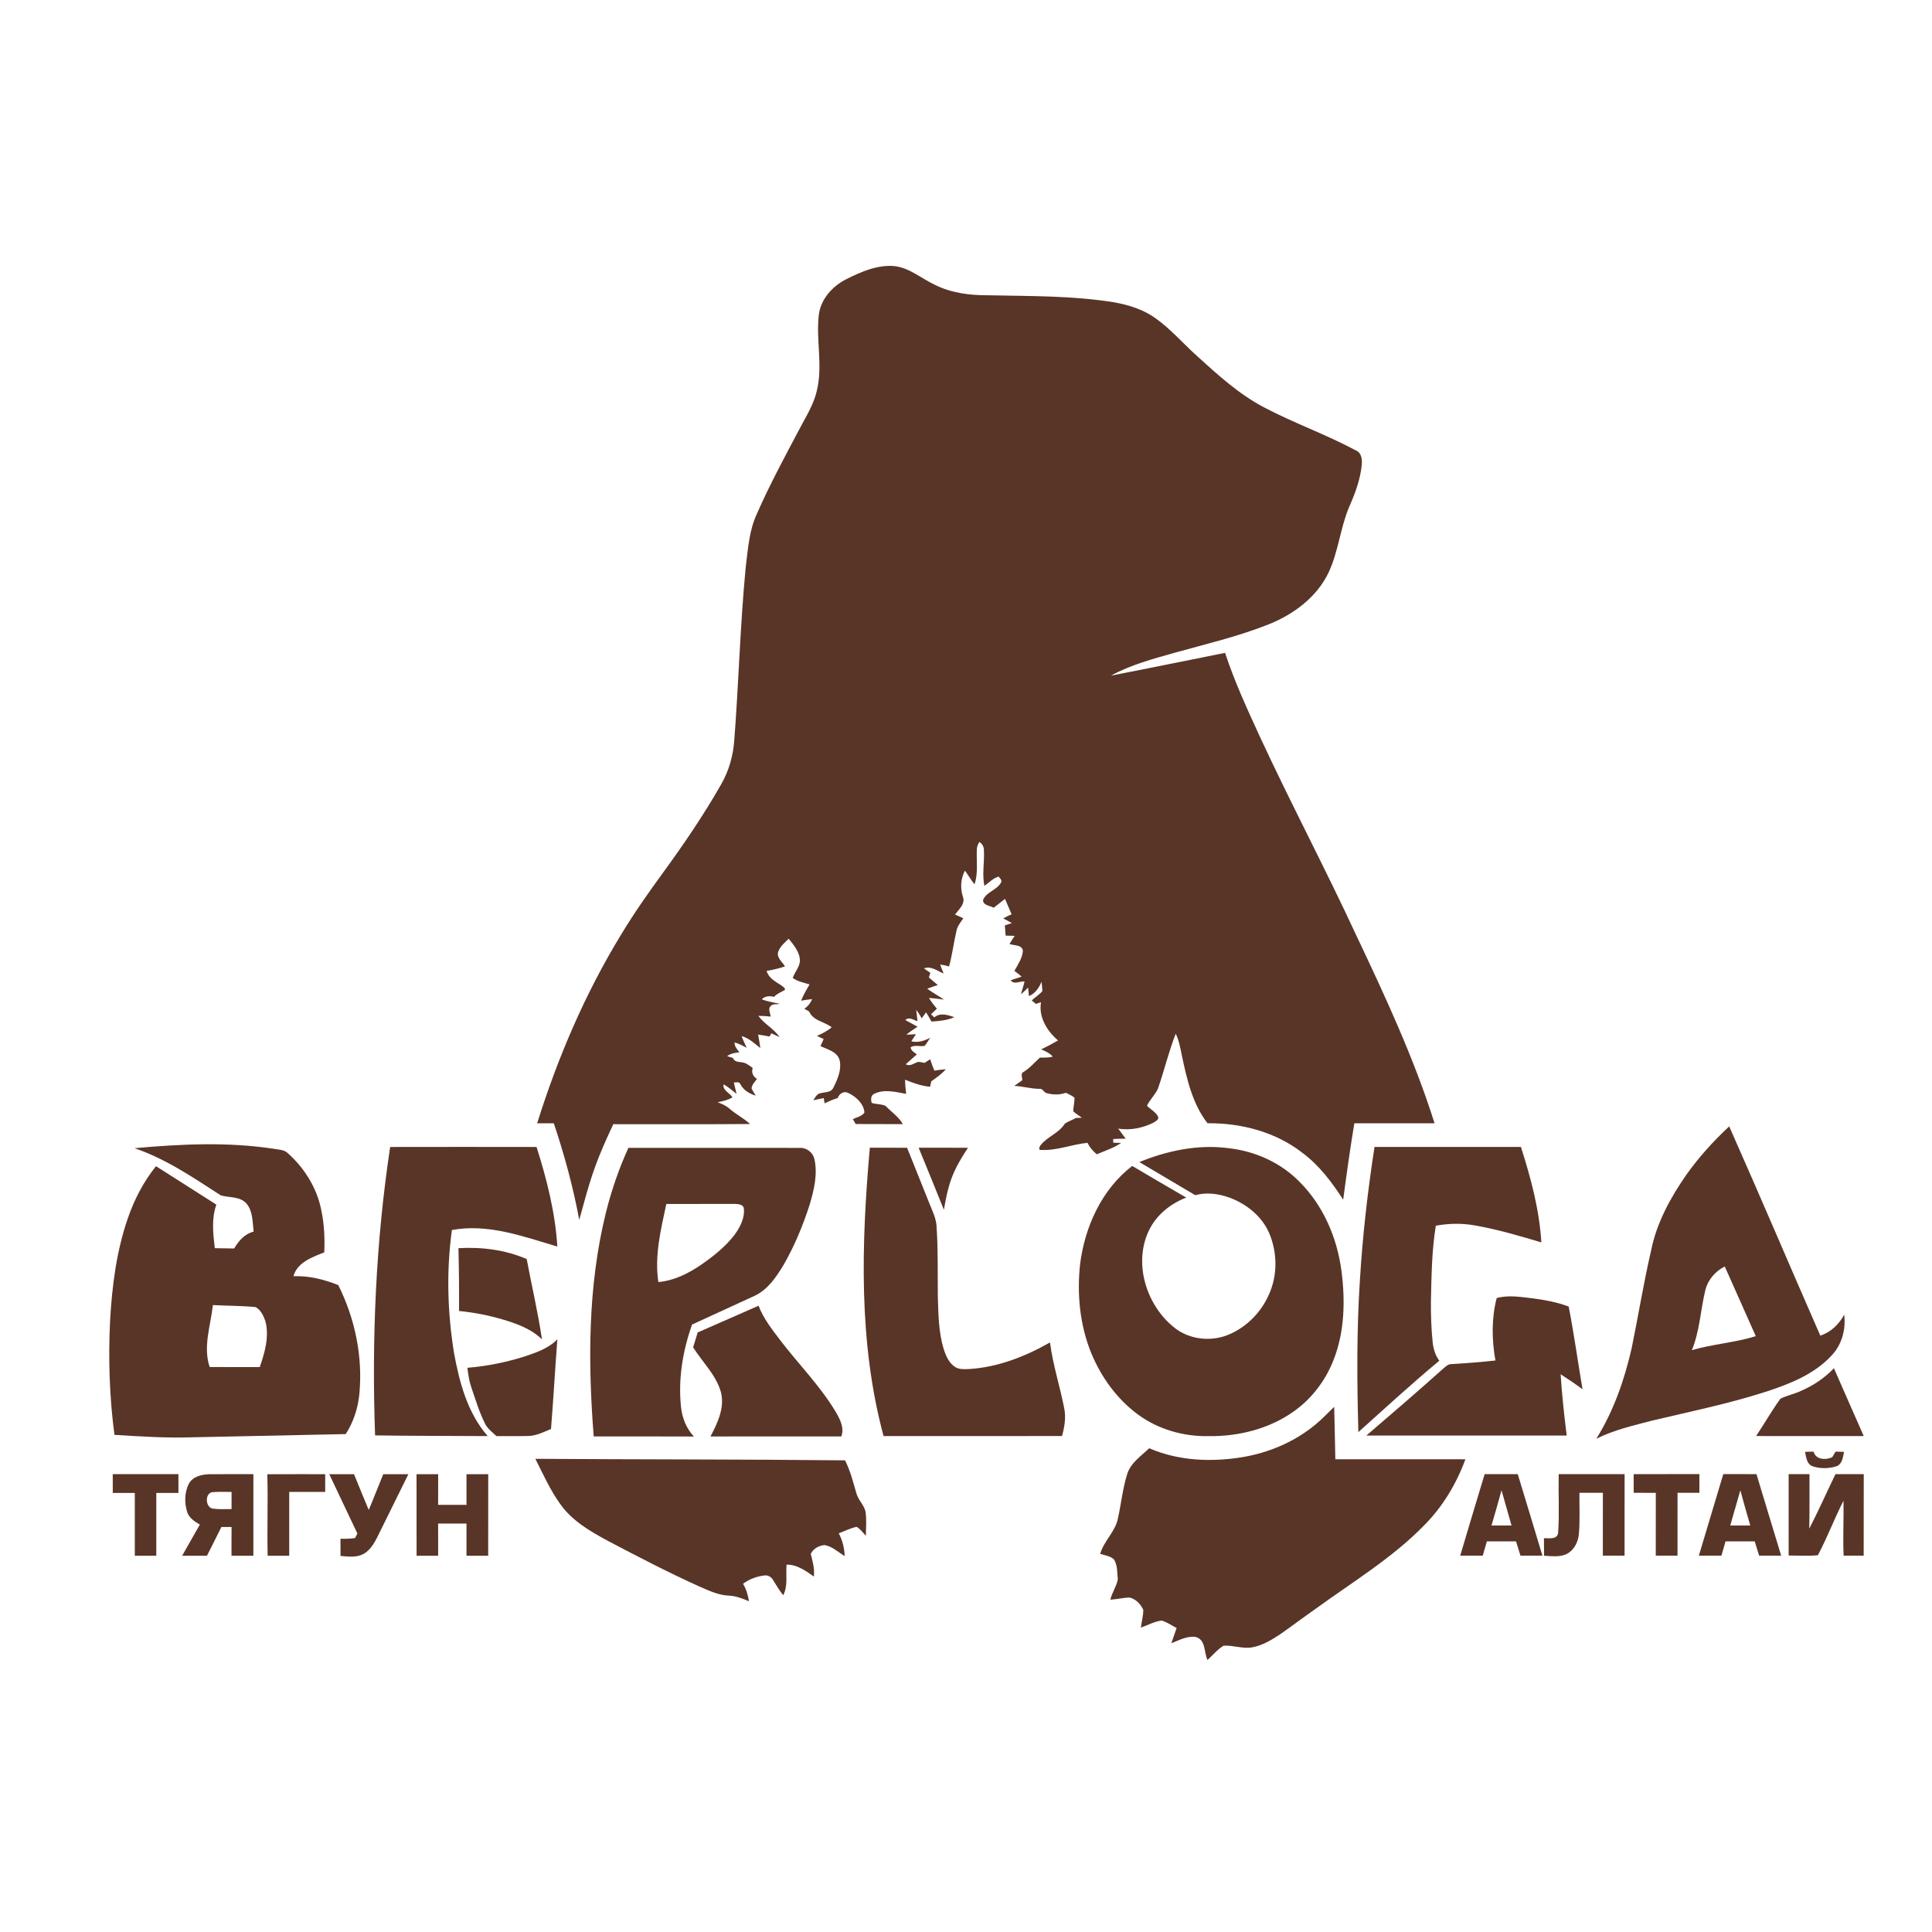 <?xml version="1.0" encoding="UTF-8"?> <svg xmlns="http://www.w3.org/2000/svg" width="100" height="100" viewBox="0 0 100 100" fill="none"><path d="M43.813 14.446C44.574 14.066 45.403 13.702 46.273 13.77C47.071 13.85 47.684 14.415 48.386 14.74C49.238 15.168 50.205 15.289 51.148 15.283C53.325 15.331 55.519 15.298 57.675 15.649C58.427 15.784 59.178 16.02 59.805 16.469C60.607 17.038 61.249 17.794 61.979 18.446C63.05 19.418 64.135 20.407 65.424 21.084C66.972 21.899 68.631 22.484 70.173 23.31C70.478 23.431 70.512 23.792 70.483 24.076C70.407 24.837 70.132 25.563 69.824 26.257C69.37 27.348 69.273 28.555 68.77 29.628C68.164 30.908 66.952 31.803 65.661 32.318C64.079 32.948 62.416 33.334 60.781 33.792C59.663 34.108 58.527 34.411 57.501 34.971C59.473 34.591 61.439 34.182 63.409 33.792C63.894 35.261 64.54 36.67 65.185 38.073C66.792 41.549 68.589 44.932 70.198 48.407C71.703 51.583 73.192 54.781 74.252 58.14C72.868 58.142 71.484 58.139 70.101 58.141C69.882 59.455 69.698 60.775 69.523 62.096C68.938 61.192 68.281 60.314 67.408 59.667C66.022 58.585 64.239 58.123 62.5 58.139C61.708 57.117 61.425 55.823 61.163 54.585C61.089 54.218 61.02 53.845 60.855 53.505C60.491 54.429 60.265 55.401 59.938 56.338C59.798 56.667 59.515 56.909 59.368 57.235C59.555 57.422 59.807 57.551 59.94 57.789C60.007 57.954 59.811 58.034 59.703 58.11C59.142 58.386 58.502 58.522 57.88 58.416C58.005 58.592 58.138 58.762 58.266 58.937C58.049 58.941 57.834 58.941 57.619 58.955C57.619 59.003 57.62 59.097 57.621 59.145C57.757 59.147 57.893 59.152 58.03 59.158C57.647 59.422 57.195 59.56 56.772 59.746C56.57 59.585 56.401 59.387 56.29 59.153C55.484 59.229 54.706 59.564 53.892 59.521C53.712 59.552 53.816 59.316 53.877 59.255C54.23 58.826 54.808 58.647 55.108 58.169C55.28 58.036 55.498 57.98 55.684 57.868C55.761 57.864 55.916 57.856 55.994 57.852C55.848 57.738 55.683 57.649 55.55 57.52C55.557 57.284 55.621 57.053 55.617 56.817C55.484 56.706 55.323 56.639 55.171 56.561C54.831 56.687 54.462 56.667 54.119 56.566C54.019 56.493 53.952 56.34 53.806 56.358C53.364 56.359 52.939 56.224 52.5 56.204C52.639 56.109 52.776 56.011 52.913 55.913C52.914 55.76 52.805 55.55 52.996 55.473C53.311 55.274 53.554 54.992 53.823 54.743C54.045 54.736 54.271 54.757 54.489 54.689C54.329 54.505 54.109 54.405 53.889 54.317C54.187 54.174 54.481 54.02 54.766 53.853C54.2 53.378 53.747 52.64 53.883 51.877C53.816 51.898 53.683 51.941 53.616 51.962C53.563 51.916 53.456 51.826 53.402 51.781C53.578 51.615 53.789 51.489 53.949 51.306C53.951 51.14 53.925 50.976 53.91 50.813C53.782 51.13 53.585 51.421 53.258 51.558C53.242 51.41 53.23 51.264 53.214 51.117C53.093 51.236 52.974 51.355 52.848 51.467C52.895 51.24 52.983 51.025 53.031 50.799C52.79 50.778 52.489 50.984 52.312 50.74C52.498 50.667 52.693 50.622 52.878 50.547C52.759 50.441 52.631 50.348 52.505 50.253C52.685 49.923 52.92 49.595 52.945 49.208C52.895 48.89 52.484 48.949 52.251 48.86C52.337 48.717 52.427 48.578 52.52 48.439C52.363 48.436 52.206 48.43 52.051 48.428C52.037 48.25 52.024 48.073 52.01 47.897C52.131 47.856 52.253 47.818 52.376 47.779C52.225 47.697 52.075 47.616 51.926 47.534C52.069 47.459 52.214 47.388 52.361 47.322C52.243 47.057 52.13 46.791 52.017 46.526C51.824 46.679 51.631 46.833 51.436 46.985C51.247 46.877 50.86 46.862 50.885 46.572C51.067 46.155 51.613 46.067 51.82 45.668C51.862 45.544 51.761 45.451 51.685 45.372C51.398 45.457 51.192 45.688 50.952 45.853C50.824 45.241 50.963 44.62 50.927 44.005C50.93 43.826 50.838 43.673 50.692 43.576C50.614 43.701 50.557 43.843 50.56 43.993C50.535 44.586 50.639 45.195 50.441 45.77C50.256 45.548 50.115 45.294 49.944 45.062C49.728 45.475 49.695 45.953 49.834 46.397C49.986 46.781 49.637 47.062 49.431 47.335C49.574 47.4 49.718 47.464 49.862 47.528C49.731 47.728 49.564 47.915 49.513 48.155C49.366 48.774 49.292 49.408 49.124 50.023C48.973 49.98 48.821 49.944 48.666 49.927C48.714 50.085 48.782 50.236 48.843 50.39C48.517 50.257 48.199 49.985 47.825 50.123C47.933 50.2 48.043 50.279 48.154 50.355C48.128 50.434 48.102 50.513 48.078 50.594C48.233 50.723 48.387 50.855 48.541 50.987C48.356 51.045 48.173 51.106 47.993 51.176C48.271 51.38 48.576 51.545 48.862 51.739C48.602 51.707 48.343 51.669 48.083 51.651C48.2 51.851 48.342 52.035 48.494 52.21C48.392 52.306 48.289 52.402 48.188 52.499C48.244 52.552 48.301 52.606 48.358 52.66C48.663 52.395 49.063 52.537 49.398 52.648C49.027 52.818 48.616 52.847 48.214 52.876C48.125 52.713 48.032 52.554 47.932 52.398C47.855 52.501 47.781 52.605 47.706 52.71C47.625 52.555 47.532 52.407 47.422 52.271C47.438 52.465 47.478 52.658 47.487 52.853C47.277 52.802 47.059 52.608 46.859 52.798C47.067 52.917 47.285 53.022 47.494 53.143C47.3 53.279 47.092 53.396 46.915 53.555C47.08 53.55 47.244 53.541 47.409 53.528C47.33 53.651 47.249 53.773 47.17 53.896C47.513 53.979 47.846 53.878 48.146 53.713C48.053 53.854 47.971 54.004 47.861 54.132C47.622 54.191 47.348 54.06 47.132 54.212C47.155 54.393 47.33 54.472 47.456 54.577C47.266 54.748 47.07 54.91 46.883 55.085C47.115 55.222 47.314 55.02 47.532 54.96C47.639 54.972 47.744 54.99 47.85 55.016C47.949 54.953 48.047 54.89 48.147 54.828C48.207 55.026 48.281 55.221 48.362 55.414C48.561 55.386 48.76 55.359 48.962 55.344C48.738 55.587 48.471 55.781 48.202 55.97C48.186 56.04 48.156 56.18 48.14 56.251C47.689 56.209 47.262 56.055 46.847 55.884C46.847 56.13 46.874 56.374 46.902 56.619C46.358 56.521 45.757 56.355 45.235 56.623C45.065 56.71 45.074 56.922 45.116 57.082C45.348 57.17 45.617 57.132 45.84 57.242C46.137 57.559 46.516 57.795 46.731 58.185C45.916 58.178 45.102 58.187 44.288 58.179C44.239 58.094 44.191 58.01 44.145 57.926C44.347 57.822 44.606 57.786 44.743 57.587C44.707 57.113 44.293 56.748 43.884 56.562C43.651 56.458 43.438 56.625 43.355 56.837C43.122 56.907 42.898 57.003 42.678 57.108C42.669 57.04 42.649 56.904 42.639 56.836C42.456 56.873 42.274 56.914 42.092 56.948C42.171 56.838 42.239 56.714 42.345 56.627C42.604 56.496 43.004 56.607 43.141 56.287C43.354 55.856 43.572 55.363 43.458 54.876C43.336 54.427 42.831 54.325 42.468 54.145C42.523 54.023 42.579 53.902 42.633 53.781C42.515 53.726 42.398 53.671 42.281 53.618C42.553 53.5 42.823 53.37 43.047 53.171C42.671 52.876 42.085 52.84 41.881 52.353C41.797 52.305 41.714 52.258 41.631 52.212C41.816 52.09 41.953 51.918 42.037 51.714C41.845 51.732 41.654 51.761 41.465 51.795C41.58 51.498 41.747 51.228 41.902 50.952C41.605 50.861 41.287 50.807 41.033 50.617C41.135 50.312 41.383 50.064 41.404 49.734C41.401 49.281 41.089 48.922 40.823 48.589C40.61 48.796 40.359 48.997 40.271 49.294C40.21 49.589 40.493 49.791 40.631 50.019C40.323 50.132 40 50.195 39.679 50.256C39.787 50.634 40.141 50.806 40.444 51.005C40.51 51.071 40.656 51.123 40.624 51.24C40.433 51.353 40.219 51.429 40.065 51.596C39.834 51.543 39.602 51.546 39.429 51.727C39.729 51.839 40.048 51.892 40.362 51.958C40.214 52.003 40.009 51.938 39.9 52.064C39.729 52.211 39.875 52.436 39.889 52.619C39.677 52.593 39.465 52.58 39.252 52.581C39.558 53.006 40.058 53.24 40.35 53.681C40.207 53.616 40.066 53.55 39.926 53.484C39.902 53.526 39.855 53.609 39.833 53.651C39.634 53.611 39.437 53.577 39.238 53.548C39.282 53.78 39.324 54.013 39.355 54.249C39.054 54.007 38.766 53.733 38.383 53.627C38.46 53.833 38.554 54.034 38.648 54.233C38.445 54.13 38.245 54.011 38.021 53.961C38.011 54.166 38.157 54.315 38.273 54.466C38.05 54.491 37.819 54.525 37.636 54.667C37.736 54.698 37.836 54.728 37.938 54.759C38.039 55.02 38.333 54.945 38.548 55.018C38.699 55.08 38.827 55.185 38.962 55.277C38.879 55.509 38.977 55.72 39.181 55.845C39.071 55.996 38.921 56.139 38.899 56.335C38.959 56.467 39.046 56.583 39.118 56.711C38.79 56.613 38.481 56.427 38.319 56.115C38.266 55.966 38.1 56.037 37.983 56.027C38.029 56.223 38.08 56.417 38.123 56.614C37.895 56.455 37.701 56.248 37.447 56.13C37.399 56.444 37.772 56.564 37.913 56.798C37.678 56.941 37.41 57.001 37.145 57.05C37.361 57.137 37.584 57.224 37.758 57.385C38.092 57.679 38.497 57.877 38.825 58.179C36.465 58.199 34.105 58.182 31.745 58.188C31.381 58.961 31.027 59.742 30.748 60.551C30.445 61.4 30.225 62.274 29.982 63.14C29.666 61.444 29.214 59.777 28.665 58.142C28.378 58.141 28.09 58.141 27.803 58.14C28.87 54.733 30.286 51.425 32.148 48.375C32.816 47.269 33.557 46.211 34.319 45.169C35.396 43.693 36.426 42.18 37.33 40.591C37.724 39.905 37.944 39.13 38.004 38.343C38.235 35.358 38.309 32.362 38.596 29.381C38.714 28.438 38.772 27.46 39.179 26.587C39.825 25.117 40.587 23.704 41.337 22.286C41.684 21.611 42.117 20.964 42.281 20.212C42.597 18.928 42.231 17.606 42.38 16.311C42.476 15.48 43.088 14.81 43.813 14.446Z" fill="#593527"></path><path d="M87.275 60.82C87.923 59.902 88.683 59.067 89.503 58.301C91.101 61.9 92.638 65.525 94.219 69.132C94.764 68.955 95.187 68.545 95.456 68.048C95.547 68.796 95.343 69.579 94.824 70.138C93.913 71.139 92.608 71.647 91.347 72.053C89.441 72.664 87.477 73.063 85.532 73.526C84.547 73.783 83.542 74.012 82.626 74.468C83.518 73.039 84.079 71.426 84.453 69.789C84.8 68.104 85.071 66.403 85.461 64.727C85.744 63.302 86.454 62.003 87.275 60.82ZM88.273 66.758C88.017 67.794 87.983 68.888 87.57 69.883C88.656 69.567 89.798 69.497 90.879 69.16C90.338 67.96 89.816 66.751 89.273 65.552C88.79 65.797 88.41 66.229 88.273 66.758Z" fill="#593527"></path><path d="M6.962 59.431C9.338 59.216 11.743 59.098 14.111 59.452C14.36 59.504 14.646 59.49 14.856 59.652C15.734 60.422 16.396 61.461 16.625 62.614C16.782 63.338 16.816 64.082 16.784 64.821C16.165 65.069 15.386 65.338 15.19 66.056C15.988 66.027 16.773 66.221 17.508 66.516C18.375 68.243 18.782 70.21 18.602 72.139C18.532 72.878 18.299 73.603 17.894 74.228C15.25 74.285 12.606 74.34 9.961 74.394C8.615 74.439 7.268 74.351 5.924 74.268C5.663 72.304 5.602 70.316 5.699 68.338C5.801 66.546 6.032 64.743 6.622 63.041C6.957 62.077 7.432 61.158 8.075 60.362C9.115 61.027 10.155 61.691 11.199 62.351C10.939 63.076 11.029 63.858 11.118 64.606C11.452 64.613 11.786 64.617 12.119 64.621C12.351 64.228 12.665 63.861 13.128 63.749C13.07 63.254 13.093 62.688 12.752 62.287C12.409 61.918 11.87 61.997 11.433 61.876C10.007 60.956 8.584 59.979 6.962 59.431ZM11.019 67.551C10.905 68.61 10.498 69.703 10.852 70.756C11.716 70.765 12.58 70.758 13.445 70.759C13.708 70.006 13.943 69.184 13.738 68.388C13.641 68.11 13.498 67.795 13.228 67.654C12.494 67.584 11.754 67.589 11.019 67.551Z" fill="#593527"></path><path d="M20.195 59.367C22.721 59.362 25.246 59.362 27.772 59.367C28.303 61.041 28.74 62.762 28.848 64.522C27.085 63.999 25.257 63.319 23.391 63.666C23.1 65.765 23.16 67.91 23.495 70C23.773 71.535 24.193 73.13 25.243 74.332C23.299 74.317 21.356 74.327 19.414 74.295C19.237 69.309 19.449 64.304 20.195 59.367Z" fill="#593527"></path><path d="M58.971 60.148C60.423 59.557 62.014 59.221 63.582 59.429C64.969 59.58 66.317 60.188 67.29 61.198C68.505 62.423 69.212 64.085 69.434 65.782C69.633 67.31 69.6 68.912 69.035 70.363C68.625 71.433 67.908 72.388 66.969 73.051C65.686 73.968 64.084 74.359 62.521 74.334C61.236 74.353 59.934 73.978 58.895 73.211C57.815 72.413 57 71.286 56.489 70.051C55.891 68.593 55.735 66.978 55.907 65.419C56.154 63.484 57.031 61.557 58.603 60.349C59.534 60.898 60.464 61.447 61.399 61.987C60.62 62.288 59.92 62.833 59.524 63.578C58.606 65.324 59.327 67.617 60.856 68.774C61.613 69.334 62.656 69.445 63.528 69.107C64.552 68.704 65.369 67.839 65.758 66.814C66.13 65.867 66.092 64.776 65.699 63.841C65.32 62.951 64.509 62.304 63.613 61.98C63.057 61.786 62.442 61.701 61.866 61.863C60.901 61.293 59.936 60.72 58.971 60.148Z" fill="#593527"></path><path d="M71.145 59.364C73.67 59.364 76.196 59.362 78.722 59.364C79.237 60.97 79.678 62.617 79.78 64.307C78.656 63.97 77.527 63.638 76.37 63.433C75.693 63.309 74.994 63.316 74.318 63.443C74.106 64.741 74.094 66.058 74.064 67.369C74.06 68.068 74.081 68.768 74.153 69.463C74.188 69.808 74.287 70.149 74.498 70.43C73.067 71.622 71.694 72.881 70.309 74.126C70.235 71.49 70.218 68.85 70.391 66.217C70.531 63.922 70.794 61.635 71.145 59.364Z" fill="#593527"></path><path d="M31.36 62.771C31.647 61.619 32.034 60.492 32.526 59.413C35.472 59.414 38.417 59.41 41.361 59.415C41.737 59.382 42.082 59.648 42.158 60.015C42.327 60.796 42.13 61.598 41.909 62.348C41.562 63.438 41.117 64.501 40.546 65.493C40.167 66.116 39.727 66.767 39.041 67.079C37.967 67.571 36.894 68.064 35.821 68.558C35.339 69.915 35.097 71.375 35.248 72.814C35.305 73.382 35.522 73.934 35.915 74.354C34.187 74.344 32.459 74.352 30.73 74.35C30.427 70.49 30.427 66.551 31.36 62.771ZM34.489 62.317C34.206 63.64 33.869 64.999 34.077 66.359C34.882 66.286 35.623 65.92 36.282 65.469C36.916 65.031 37.532 64.544 38.006 63.932C38.303 63.533 38.56 63.046 38.5 62.534C38.45 62.321 38.187 62.323 38.014 62.315C36.839 62.315 35.664 62.315 34.489 62.317Z" fill="#593527"></path><path d="M45.733 74.33C44.425 69.472 44.584 64.374 45.023 59.406C45.665 59.406 46.308 59.406 46.95 59.407C47.337 60.369 47.719 61.333 48.108 62.294C48.26 62.679 48.457 63.059 48.476 63.48C48.559 64.688 48.528 65.9 48.543 67.109C48.571 68.019 48.577 68.947 48.846 69.825C48.957 70.175 49.114 70.548 49.437 70.755C49.656 70.896 49.927 70.868 50.176 70.86C51.657 70.768 53.068 70.211 54.347 69.485C54.498 70.637 54.859 71.748 55.083 72.886C55.183 73.368 55.101 73.861 54.969 74.328C51.89 74.335 48.812 74.33 45.733 74.33Z" fill="#593527"></path><path d="M47.549 59.406C48.4 59.407 49.251 59.405 50.102 59.407C49.766 59.921 49.442 60.45 49.236 61.033C49.05 61.546 48.947 62.083 48.857 62.62C48.422 61.548 47.992 60.474 47.549 59.406Z" fill="#593527"></path><path d="M23.729 64.605C24.929 64.538 26.154 64.686 27.262 65.169C27.52 66.556 27.848 67.93 28.052 69.326C27.574 68.852 26.941 68.59 26.312 68.385C25.483 68.12 24.625 67.941 23.759 67.856C23.766 66.772 23.757 65.688 23.729 64.605Z" fill="#593527"></path><path d="M77.468 67.187C78.089 67.017 78.738 67.135 79.367 67.206C79.987 67.29 80.607 67.405 81.195 67.626C81.473 69.047 81.668 70.483 81.912 71.91C81.544 71.635 81.163 71.38 80.778 71.132C80.845 72.192 80.961 73.25 81.092 74.305C77.635 74.302 74.178 74.306 70.722 74.304C72.063 73.157 73.398 72.004 74.714 70.828C74.835 70.729 74.957 70.598 75.127 70.606C75.887 70.561 76.646 70.502 77.403 70.419C77.213 69.355 77.195 68.237 77.468 67.187Z" fill="#593527"></path><path d="M36.111 68.968C37.16 68.504 38.215 68.05 39.263 67.584C39.51 68.236 39.945 68.788 40.361 69.339C41.312 70.589 42.436 71.711 43.248 73.064C43.473 73.448 43.713 73.894 43.549 74.349C41.291 74.352 39.033 74.349 36.774 74.351C37.145 73.647 37.53 72.846 37.307 72.032C37.05 71.148 36.353 70.5 35.877 69.737C35.956 69.48 36.033 69.223 36.111 68.968Z" fill="#593527"></path><path d="M27.155 70.211C27.76 70.005 28.397 69.794 28.849 69.32C28.731 70.868 28.645 72.418 28.52 73.965C28.143 74.121 27.765 74.316 27.348 74.326C26.797 74.341 26.246 74.326 25.695 74.332C25.482 74.126 25.224 73.948 25.097 73.672C24.801 73.071 24.606 72.427 24.391 71.795C24.28 71.472 24.233 71.132 24.193 70.796C25.199 70.715 26.193 70.512 27.155 70.211Z" fill="#593527"></path><path d="M93.235 71.984C93.868 71.711 94.448 71.32 94.924 70.82C95.439 71.99 95.947 73.162 96.467 74.331C94.61 74.33 92.752 74.334 90.895 74.329C91.324 73.692 91.703 73.02 92.151 72.399C92.494 72.222 92.887 72.156 93.235 71.984Z" fill="#593527"></path><path d="M68.089 73.733C68.435 73.452 68.736 73.123 69.058 72.816C69.082 73.721 69.096 74.626 69.117 75.531C71.36 75.532 73.605 75.528 75.849 75.532C75.385 76.796 74.681 77.975 73.731 78.934C72.071 80.64 70.016 81.876 68.102 83.268C67.481 83.7 66.88 84.16 66.259 84.591C65.812 84.884 65.341 85.176 64.805 85.267C64.311 85.352 63.824 85.149 63.33 85.181C63.014 85.378 62.772 85.669 62.501 85.921C62.306 85.523 62.425 84.891 61.904 84.733C61.456 84.657 61.034 84.897 60.628 85.055C60.718 84.791 60.81 84.527 60.902 84.264C60.647 84.135 60.41 83.965 60.136 83.88C59.754 83.92 59.411 84.123 59.051 84.244C59.09 83.94 59.175 83.64 59.177 83.332C59.053 83.036 58.793 82.771 58.479 82.689C58.14 82.691 57.808 82.782 57.47 82.799C57.556 82.433 57.788 82.118 57.858 81.751C57.821 81.403 57.851 81.017 57.655 80.712C57.466 80.531 57.185 80.51 56.947 80.426C57.14 79.745 57.743 79.27 57.869 78.567C58.034 77.815 58.111 77.042 58.341 76.305C58.521 75.717 59.06 75.367 59.483 74.961C61.005 75.62 62.718 75.687 64.337 75.417C65.702 75.184 67.02 74.619 68.089 73.733Z" fill="#593527"></path><path d="M93.428 75.146C93.573 75.141 93.722 75.139 93.87 75.137C93.981 75.559 94.495 75.58 94.829 75.429C94.898 75.339 94.947 75.235 95.007 75.138C95.152 75.14 95.298 75.142 95.446 75.146C95.392 75.423 95.357 75.792 95.043 75.898C94.639 76.022 94.18 76.028 93.782 75.88C93.505 75.747 93.487 75.408 93.428 75.146Z" fill="#593527"></path><path d="M27.709 75.508C33.052 75.545 38.395 75.531 43.738 75.587C44.012 76.12 44.155 76.703 44.322 77.274C44.41 77.624 44.704 77.876 44.796 78.221C44.863 78.641 44.823 79.069 44.816 79.492C44.665 79.331 44.533 79.144 44.34 79.028C44.019 79.095 43.723 79.252 43.414 79.361C43.605 79.729 43.711 80.132 43.719 80.547C43.385 80.336 43.078 80.04 42.677 79.972C42.39 79.999 42.088 80.159 41.965 80.43C42.06 80.815 42.175 81.2 42.124 81.602C41.704 81.304 41.255 80.978 40.713 80.985C40.664 81.514 40.797 82.076 40.539 82.57C40.338 82.318 40.173 82.041 40.005 81.769C39.924 81.628 39.765 81.533 39.603 81.542C39.192 81.583 38.792 81.728 38.46 81.976C38.624 82.254 38.72 82.562 38.765 82.882C38.435 82.742 38.095 82.605 37.732 82.589C37.172 82.569 36.662 82.317 36.158 82.098C34.56 81.377 33.004 80.565 31.452 79.749C30.546 79.26 29.616 78.719 29.007 77.862C28.48 77.133 28.113 76.307 27.709 75.508Z" fill="#593527"></path><path d="M5.836 76.302C6.969 76.301 8.102 76.3 9.235 76.302C9.233 76.626 9.233 76.95 9.235 77.275C8.853 77.274 8.471 77.274 8.09 77.274C8.091 78.358 8.091 79.441 8.09 80.524C7.719 80.524 7.349 80.524 6.978 80.524C6.976 79.441 6.977 78.358 6.978 77.276C6.597 77.274 6.217 77.274 5.837 77.275C5.839 76.95 5.838 76.626 5.836 76.302Z" fill="#593527"></path><path d="M9.778 76.791C9.986 76.419 10.445 76.314 10.839 76.305C11.598 76.296 12.357 76.305 13.115 76.302C13.112 77.71 13.116 79.117 13.114 80.525C12.737 80.524 12.36 80.524 11.983 80.524C11.983 80.029 11.981 79.533 11.986 79.038C11.81 79.037 11.635 79.037 11.459 79.038C11.211 79.533 10.966 80.031 10.713 80.524C10.286 80.524 9.857 80.524 9.429 80.524C9.734 79.987 10.036 79.448 10.344 78.914C10.074 78.752 9.776 78.567 9.683 78.245C9.54 77.773 9.55 77.234 9.778 76.791ZM11.051 78.091C11.36 78.131 11.674 78.106 11.985 78.109C11.983 77.813 11.983 77.517 11.986 77.222C11.671 77.224 11.355 77.207 11.041 77.231C10.582 77.229 10.606 78.069 11.051 78.091Z" fill="#593527"></path><path d="M13.835 76.306C14.834 76.3 15.833 76.304 16.833 76.303C16.83 76.609 16.83 76.915 16.832 77.222C16.211 77.223 15.591 77.222 14.97 77.222C14.971 78.324 14.971 79.425 14.97 80.526C14.598 80.526 14.226 80.526 13.854 80.526C13.819 79.119 13.88 77.713 13.835 76.306Z" fill="#593527"></path><path d="M17.042 76.303C17.469 76.303 17.896 76.302 18.324 76.305C18.578 76.922 18.824 77.542 19.086 78.155C19.348 77.543 19.581 76.919 19.837 76.304C20.27 76.303 20.704 76.302 21.137 76.304C20.644 77.294 20.161 78.288 19.668 79.279C19.462 79.693 19.266 80.155 18.854 80.408C18.484 80.632 18.034 80.573 17.625 80.535C17.625 80.238 17.625 79.942 17.624 79.646C17.874 79.651 18.125 79.645 18.375 79.612C18.416 79.532 18.458 79.453 18.499 79.375C18.009 78.353 17.531 77.326 17.042 76.303Z" fill="#593527"></path><path d="M21.56 76.303C21.933 76.302 22.306 76.302 22.68 76.303C22.678 76.832 22.68 77.362 22.678 77.891C23.167 77.892 23.657 77.891 24.146 77.892C24.143 77.362 24.145 76.832 24.145 76.303C24.519 76.302 24.895 76.302 25.271 76.303C25.269 77.711 25.271 79.118 25.269 80.526C24.894 80.526 24.519 80.526 24.145 80.526C24.145 79.97 24.144 79.415 24.146 78.859C23.657 78.857 23.167 78.857 22.678 78.859C22.68 79.415 22.679 79.97 22.679 80.526C22.306 80.526 21.934 80.526 21.562 80.526C21.559 79.118 21.562 77.711 21.56 76.303Z" fill="#593527"></path><path d="M76.845 76.3C77.415 76.298 77.986 76.298 78.558 76.3C78.984 77.707 79.416 79.111 79.835 80.52C79.456 80.52 79.077 80.519 78.699 80.521C78.619 80.275 78.544 80.028 78.47 79.782C77.967 79.782 77.464 79.782 76.96 79.782C76.89 80.028 76.819 80.274 76.747 80.52C76.358 80.52 75.969 80.52 75.581 80.52C75.993 79.111 76.425 77.708 76.845 76.3ZM77.199 78.961C77.545 78.961 77.892 78.961 78.238 78.961C78.059 78.353 77.896 77.742 77.718 77.134C77.553 77.746 77.379 78.354 77.199 78.961Z" fill="#593527"></path><path d="M80.677 76.301C81.815 76.297 82.951 76.299 84.089 76.3C84.085 77.707 84.089 79.113 84.087 80.52C83.712 80.52 83.337 80.52 82.963 80.52C82.963 79.436 82.96 78.352 82.964 77.268C82.56 77.266 82.156 77.266 81.752 77.268C81.743 77.969 81.784 78.673 81.724 79.373C81.695 79.785 81.498 80.208 81.126 80.414C80.757 80.615 80.322 80.542 79.921 80.525C79.916 80.222 79.917 79.918 79.914 79.616C80.17 79.607 80.59 79.705 80.647 79.351C80.719 78.338 80.657 77.317 80.677 76.301Z" fill="#593527"></path><path d="M84.559 76.301C85.692 76.297 86.827 76.3 87.961 76.299C87.96 76.622 87.96 76.945 87.96 77.268C87.583 77.268 87.206 77.267 86.829 77.268C86.829 78.351 86.831 79.436 86.828 80.52C86.452 80.52 86.077 80.52 85.702 80.52C85.702 79.436 85.7 78.352 85.704 77.269C85.321 77.267 84.94 77.268 84.559 77.267C84.558 76.945 84.558 76.623 84.559 76.301Z" fill="#593527"></path><path d="M89.198 76.3C89.77 76.299 90.342 76.297 90.915 76.302C91.336 77.709 91.768 79.113 92.193 80.519C91.812 80.519 91.431 80.519 91.052 80.52C90.973 80.274 90.898 80.028 90.824 79.782C90.32 79.781 89.817 79.781 89.313 79.781C89.243 80.027 89.172 80.273 89.102 80.519C88.713 80.519 88.322 80.519 87.933 80.519C88.349 79.111 88.781 77.707 89.198 76.3ZM89.557 78.96C89.902 78.96 90.248 78.96 90.595 78.961C90.417 78.356 90.244 77.749 90.08 77.139C89.902 77.745 89.732 78.354 89.557 78.96Z" fill="#593527"></path><path d="M92.58 76.3C92.939 76.298 93.299 76.298 93.659 76.301C93.653 77.241 93.669 78.182 93.647 79.122C94.128 78.195 94.548 77.238 95.004 76.3C95.492 76.298 95.98 76.299 96.468 76.3C96.462 77.707 96.469 79.113 96.464 80.52C96.117 80.519 95.772 80.519 95.426 80.52C95.381 79.572 95.438 78.623 95.42 77.675C94.948 78.602 94.579 79.58 94.094 80.499C93.591 80.547 93.084 80.512 92.58 80.513C92.58 79.109 92.581 77.705 92.58 76.3Z" fill="#593527"></path></svg> 
